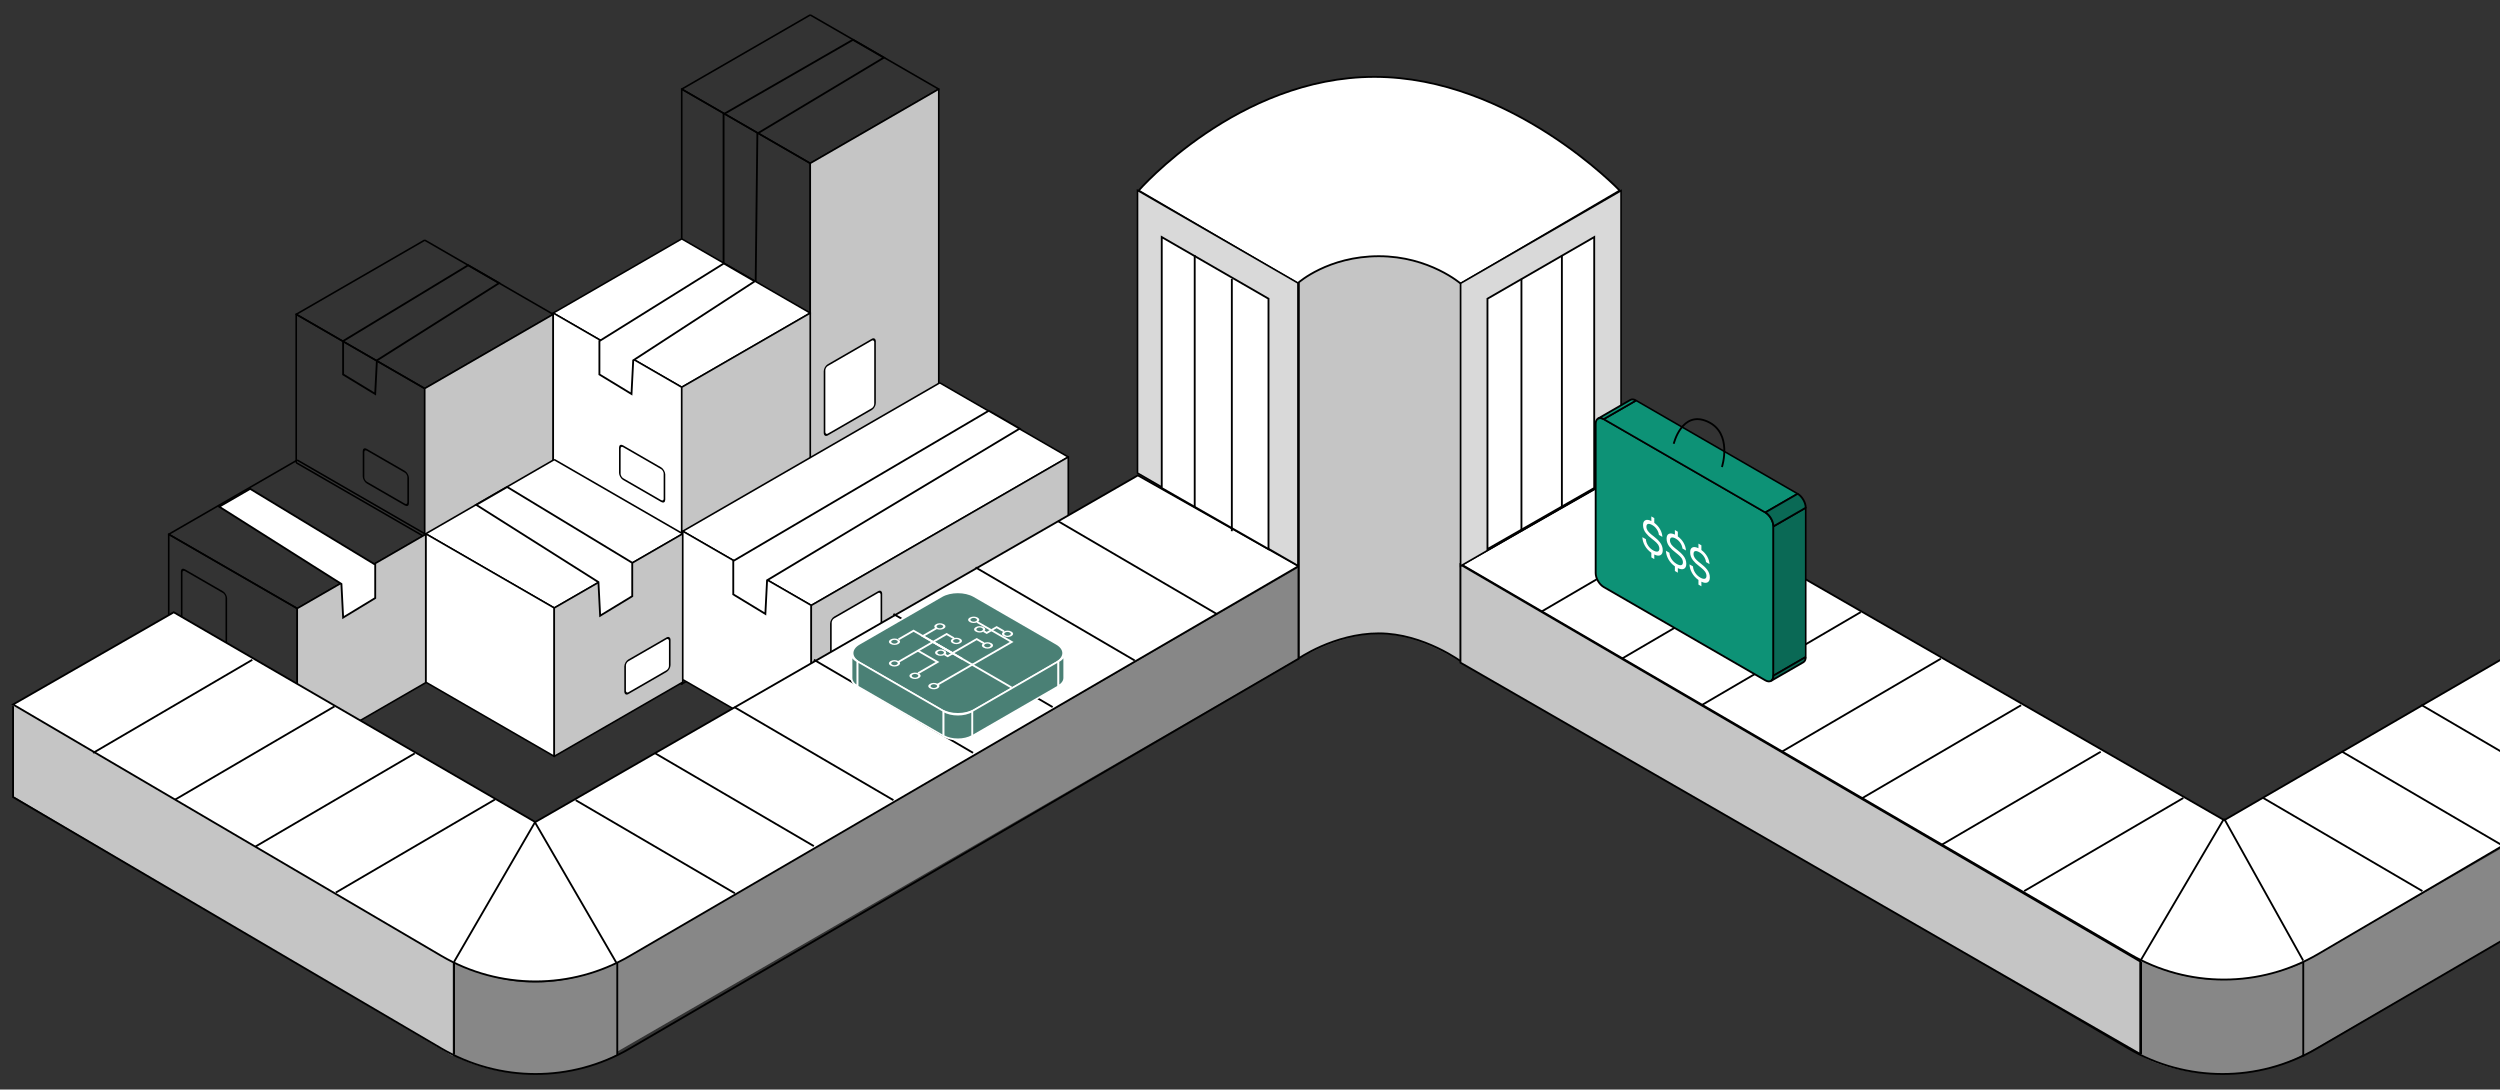<svg width="1340" height="584" viewBox="0 0 1340 584" fill="none" xmlns="http://www.w3.org/2000/svg">
<rect x="0" y="0" width="1340" height="584" fill="#333333" stroke="none"/>
<g clip-path="url(#clip0_134_3490)">
<rect width="79.536" height="79.536" transform="matrix(0.866 0.5 -0.866 0.5 365.406 207.558)" stroke="black" stroke-linejoin="bevel"/>
<rect width="79.536" height="79.536" transform="matrix(0.866 0.5 0 1 296.525 247.326)" stroke="black" stroke-linejoin="bevel"/>
<rect width="79.536" height="79.536" transform="matrix(0.866 -0.5 0 1 365.406 287.094)" stroke="black" stroke-linejoin="bevel"/>
<rect width="79.536" height="79.536" transform="matrix(0.866 0.5 -0.866 0.5 227.648 128.706)" stroke="black" stroke-linejoin="bevel"/>
<rect width="79.536" height="79.536" transform="matrix(0.866 0.5 0 1 158.768 168.474)" stroke="black" stroke-linejoin="bevel"/>
<rect width="79.536" height="79.536" transform="matrix(0.866 -0.5 0 1 227.648 208.242)" fill="#C5C5C5" stroke="black" stroke-linejoin="bevel"/>
<path d="M250.945 142.164L183.903 182.803V200.711L201.101 211.162L202.022 193.157L267.512 151.741L250.945 142.164Z" stroke="black"/>
<rect width="27.623" height="17.582" rx="2" transform="matrix(0.866 0.5 0 1 194.848 240.07)" stroke="black"/>
<rect width="79.536" height="79.536" transform="matrix(0.866 0.5 -0.866 0.5 434.287 8)" stroke="black" stroke-linejoin="bevel"/>
<rect width="79.536" height="159.073" transform="matrix(0.866 0.5 0 1 365.406 47.768)" stroke="black" stroke-linejoin="bevel"/>
<rect width="79.536" height="159.073" transform="matrix(0.866 -0.5 0 1 434.287 87.536)" fill="#C5C5C5" stroke="black" stroke-linejoin="bevel"/>
<path d="M457.193 21.315L387.832 61.22L387.832 141.217L405.031 151.669L405.951 71.574L473.76 30.892L457.193 21.315Z" stroke="black"/>
<rect width="31.256" height="37.209" rx="2" transform="matrix(0.866 -0.5 0 1 441.947 196.706)" fill="white" stroke="black"/>
<rect width="79.536" height="79.536" transform="matrix(0.866 0.5 -0.866 0.5 365.409 128.022)" fill="white" stroke="black" stroke-linejoin="bevel"/>
<rect width="79.536" height="79.536" transform="matrix(0.866 0.5 0 1 296.528 167.791)" fill="white" stroke="black" stroke-linejoin="bevel"/>
<rect width="79.536" height="79.536" transform="matrix(0.866 -0.5 0 1 365.409 207.559)" fill="#C5C5C5" stroke="black" stroke-linejoin="bevel"/>
<path d="M387.973 141.206L321.282 182.806V200.714L338.48 211.165L339.401 193.16L404.54 150.784L387.973 141.206Z" fill="white" stroke="black"/>
<rect width="27.623" height="17.582" rx="2" transform="matrix(0.866 0.5 0 1 332.225 238.187)" fill="white" stroke="black"/>
<rect width="79.536" height="79.536" transform="matrix(0.866 0.5 -0.866 0.5 297.074 246.332)" fill="white" stroke="black" stroke-linejoin="bevel"/>
<rect width="79.536" height="79.536" transform="matrix(0.866 0.5 0 1 228.193 286.1)" fill="white" stroke="black" stroke-linejoin="bevel"/>
<rect width="79.536" height="79.536" transform="matrix(0.866 -0.5 0 1 297.074 325.869)" fill="#C5C5C5" stroke="black" stroke-linejoin="bevel"/>
<path d="M271.837 261.019L338.879 301.658V319.566L321.68 330.018L320.759 312.012L255.27 270.596L271.837 261.019Z" fill="white" stroke="black"/>
<rect width="27.623" height="17.582" rx="2" transform="matrix(0.866 -0.5 0 1 335.06 354.959)" fill="white" stroke="black"/>
<rect width="79.536" height="159.073" transform="matrix(0.866 0.5 -0.866 0.5 503.719 205.19)" fill="white" stroke="black" stroke-linejoin="bevel"/>
<rect width="79.536" height="79.536" transform="matrix(0.866 0.5 0 1 365.957 284.727)" fill="white" stroke="black" stroke-linejoin="bevel"/>
<rect width="159.073" height="79.536" transform="matrix(0.866 -0.5 0 1 434.838 324.495)" fill="#C5C5C5" stroke="black" stroke-linejoin="bevel"/>
<path d="M529.948 220.172L393.032 300.689V318.597L410.23 329.048L411.151 311.043L546.514 229.749L529.948 220.172Z" fill="white" stroke="black"/>
<rect width="31.256" height="37.209" rx="2" transform="matrix(0.866 -0.5 0 1 445.354 331.988)" fill="white" stroke="black"/>
<rect width="79.536" height="79.536" transform="matrix(0.866 0.5 -0.866 0.5 159.313 246.609)" stroke="black" stroke-linejoin="bevel"/>
<rect width="79.536" height="79.536" transform="matrix(0.866 0.5 0 1 90.433 286.378)" stroke="black" stroke-linejoin="bevel"/>
<rect width="79.536" height="79.536" transform="matrix(0.866 -0.5 0 1 159.313 326.146)" fill="#C5C5C5" stroke="black" stroke-linejoin="bevel"/>
<path d="M134.076 262.012L201.118 302.651V320.559L183.92 331.01L182.999 313.005L117.509 271.589L134.076 262.012Z" fill="white" stroke="black"/>
<rect width="27.623" height="35.065" rx="2" transform="matrix(0.866 0.5 0 1 97.384 304.611)" stroke="black"/>
<path d="M736.704 41.203C663.36 41.203 610.327 102.135 610.327 102.135L695.841 152.093C708.653 141.242 782.906 152.093 782.906 152.093L868.159 102.135C868.159 102.135 810.048 41.203 736.704 41.203Z" fill="white" stroke="black"/>
<path d="M7 377.713L242.687 515.772V565.974L7 426.725V377.713Z" fill="#C5C5C5"/>
<rect width="135.408" height="49.708" transform="matrix(0.866 -0.5 0 1 1234.55 515.996)" fill="#878787"/>
<path d="M782.457 354.071V303.324C782.457 303.324 764.97 289.444 739.065 289.444C713.16 289.444 695.673 303.324 695.673 303.324V352.964C695.673 352.964 717.294 339.284 739.065 339.284C760.836 339.284 782.457 354.071 782.457 354.071Z" stroke="#585858"/>
<path d="M243.784 515.623C243.784 515.623 263.048 526.692 286.699 526.692C310.35 526.692 330.67 516.216 330.67 516.216V565.185C330.67 565.185 313.767 575.694 286.699 575.694C259.631 575.694 243.784 565.933 243.784 565.933V515.623Z" fill="#878787"/>
<path d="M1147.61 514.861C1147.61 514.861 1166.87 525.312 1190.52 525.312C1214.17 525.312 1234.49 516.216 1234.49 516.216V565.184C1234.49 565.184 1217.59 575.693 1190.52 575.693C1163.46 575.693 1147.61 565.932 1147.61 565.932V514.861Z" fill="#878787"/>
<path d="M330.865 515.949L695.979 304.249V352.85L330.865 563.649V515.949Z" fill="#878787"/>
<path d="M93.128 328.171L7 377.615L236.473 512.291C267.632 530.578 306.232 530.636 337.445 512.443L696.021 303.449L609.893 254.803L286.915 440.615L93.128 328.171Z" fill="white" stroke="black"/>
<path d="M1385.99 327.171L1472.11 376.615L1242.64 511.291C1211.48 529.578 1172.88 529.636 1141.67 511.444L783.093 302.449L869.221 253.803L1192.2 439.615L1385.99 327.171Z" fill="white" stroke="black"/>
<path d="M782.349 303.432L869.338 253.859L790.432 208.033C759.43 190.028 721.161 189.997 690.129 207.952L610.787 253.859" stroke="black"/>
<path d="M7 378.479V427.236L236.473 561.912C267.632 580.199 306.232 580.257 337.445 562.064L696.021 353.07V304.225" stroke="black"/>
<path d="M783.006 354.457V152.066C783 152.061 782.993 152.055 782.987 152.05C782.858 151.943 782.665 151.785 782.408 151.582C781.895 151.178 781.129 150.598 780.123 149.901C778.112 148.506 775.143 146.643 771.323 144.78C763.682 141.054 752.644 137.327 739.055 137.327C725.462 137.327 714.69 140.868 707.319 144.407C703.633 146.176 700.799 147.945 698.888 149.268C697.933 149.93 697.209 150.48 696.725 150.864C696.484 151.056 696.302 151.206 696.182 151.307C696.179 151.31 696.176 151.312 696.173 151.315V352.832C696.209 352.808 696.245 352.784 696.284 352.76C696.869 352.379 697.729 351.836 698.836 351.185C701.049 349.885 704.248 348.151 708.197 346.418C716.092 342.954 727.009 339.482 739.055 339.482C751.112 339.482 762.301 343.375 770.461 347.255C774.544 349.196 777.876 351.137 780.189 352.594C781.345 353.322 782.247 353.93 782.861 354.356C782.911 354.391 782.959 354.424 783.006 354.457Z" fill="#C5C5C5" stroke="black"/>
<path d="M911.239 427.236L1140.71 561.912C1171.87 580.199 1210.47 580.257 1241.68 562.064L1600.26 353.07V304.225" stroke="black"/>
<path d="M49.911 403.554L135.235 353.648" stroke="black"/>
<path d="M93.988 428.516L179.312 378.61" stroke="black"/>
<path d="M136.988 453.709L222.312 403.803" stroke="black"/>
<path d="M179.988 478.422L265.312 428.516" stroke="black"/>
<path d="M393.899 478.803L308.575 428.896" stroke="black"/>
<path d="M1298.41 477.622L1213.09 427.716" stroke="black"/>
<path d="M1340.44 452.669L1255.12 402.763" stroke="black"/>
<path d="M1383.11 427.716L1297.78 377.81" stroke="black"/>
<path d="M436.224 453.516L350.899 403.609" stroke="black"/>
<path d="M478.886 428.897L393.562 378.99" stroke="black"/>
<path d="M521.548 403.516L436.224 353.61" stroke="black"/>
<path d="M564.21 378.99L478.886 329.084" stroke="black"/>
<path d="M608.224 354.037L522.899 304.131" stroke="black"/>
<path d="M825.359 328.323L910.684 278.416" stroke="black"/>
<path d="M869.338 353.035L954.662 303.129" stroke="black"/>
<path d="M912.035 377.989L997.359 328.082" stroke="black"/>
<path d="M954.998 402.942L1040.32 353.035" stroke="black"/>
<path d="M997.998 427.895L1083.32 377.989" stroke="black"/>
<path d="M1040.66 452.848L1125.98 402.941" stroke="black"/>
<path d="M1084.94 477.622L1170.27 427.716" stroke="black"/>
<path d="M652.312 329.178L566.988 279.272" stroke="black"/>
<path d="M286.84 440.572L243.37 515.557" stroke="black"/>
<path d="M286.84 440.93L330.31 515.914" stroke="black"/>
<path d="M1191.97 439L1147.56 514.503" stroke="black"/>
<path d="M1192.16 438.851L1234.5 514.861" stroke="black"/>
<path d="M330.865 515.996V565.369" stroke="black"/>
<path d="M243.37 515.557V564.93" stroke="black"/>
<path d="M1147.61 515.557V564.93" stroke="black"/>
<path d="M1147.18 565.003L782.799 355.18V302.597L1147.18 515.362V565.003Z" fill="#C5C5C5" stroke="black"/>
<path d="M1234.55 515.557V566.304" stroke="black"/>
<rect x="0.433" y="0.75" width="99.307" height="151.512" transform="matrix(0.866 0.5 0 1 609.33 101.075)" fill="#D9D9D9" stroke="black"/>
<rect x="0.433" y="0.25" width="99.307" height="151.512" transform="matrix(0.866 -0.5 0 1 782.514 151.818)" fill="#D9D9D9" stroke="black"/>
<path d="M622.694 127.072L679.913 160.108V294.323L622.694 261.585V127.072Z" fill="white" stroke="black"/>
<path d="M640.363 136.744V271.993" stroke="black"/>
<path d="M660.265 149.478V284.727" stroke="black"/>
<path d="M854.5 127.072L797.281 160.108V294.323L854.5 261.585V127.072Z" fill="white" stroke="black"/>
<path d="M815.497 149.478V284.727" stroke="black"/>
<path d="M837.168 136.744V271.993" stroke="black"/>
<path d="M504.762 319.53C509.545 316.769 517.3 316.769 522.083 319.53L566.316 345.069C571.099 347.83 571.099 352.307 566.316 355.069L522.083 380.607C517.3 383.368 509.545 383.368 504.762 380.607L460.528 355.069C455.745 352.307 455.745 347.83 460.528 345.069L504.762 319.53Z" fill="#4A8075" stroke="white" stroke-linejoin="bevel"/>
<rect width="53.307" height="13.327" transform="matrix(0.866 0.5 0 1 459.562 354.511)" fill="#4A8075" stroke="white" stroke-linejoin="bevel"/>
<rect width="53.307" height="13.327" transform="matrix(0.866 -0.5 0 1 521.117 381.165)" fill="#4A8075" stroke="white" stroke-linejoin="bevel"/>
<path d="M456.375 350.069C456.375 351.803 457.593 353.374 459.563 354.511V367.838C457.593 366.701 456.375 365.13 456.375 363.395V350.069Z" fill="#4A8075" stroke="white" stroke-linejoin="bevel"/>
<path d="M505.729 381.165C509.978 383.618 516.868 383.618 521.117 381.165V394.492C516.868 396.945 509.978 396.945 505.729 394.492V381.165Z" fill="#4A8075" stroke="white" stroke-linejoin="bevel"/>
<path d="M570.469 350.069C570.469 351.803 569.251 353.374 567.282 354.511V367.838C569.251 366.701 570.469 365.13 570.469 363.395V350.069Z" fill="#4A8075" stroke="white" stroke-linejoin="bevel"/>
<path d="M542.187 368.491L521.055 356.291L502.496 367.006" stroke="white"/>
<path d="M521.133 356.291L542.265 344.091L523.706 333.375" stroke="white"/>
<path d="M521.212 356.291L500.081 344.091L481.521 354.806" stroke="white"/>
<path d="M510.793 350.255L489.661 338.055L481.59 342.715" stroke="white"/>
<path d="M515.749 353.145L494.618 340.945L502 336.683" stroke="white"/>
<path d="M492.097 360.846L502.512 354.833L491.876 348.692" stroke="white"/>
<path d="M527.45 344.834L523.5 342.553L510.626 349.986" stroke="white"/>
<path d="M538.156 338.427L534.206 336.147L531.545 337.683" stroke="white"/>
<path d="M511.333 342.123L507.383 339.842L500.027 344.089" stroke="white"/>
<path d="M527.221 338.283L528.885 339.244L531.545 337.708" stroke="white"/>
<path d="M506.302 350.766L507.966 351.727L510.626 350.19" stroke="white"/>
<circle cx="2.404" cy="2.404" r="1.904" transform="matrix(0.866 -0.5 0.866 0.5 496.384 367.749)" stroke="white"/>
<circle cx="2.404" cy="2.404" r="1.904" transform="matrix(0.866 -0.5 0.866 0.5 520.946 337.33)" stroke="white"/>
<circle cx="2.404" cy="2.404" r="1.904" transform="matrix(0.866 -0.5 0.866 0.5 500.027 349.813)" stroke="white"/>
<circle cx="2.404" cy="2.404" r="1.904" transform="matrix(0.866 -0.5 0.866 0.5 475.28 343.965)" stroke="white"/>
<circle cx="2.404" cy="2.404" r="1.904" transform="matrix(0.866 -0.5 0.866 0.5 486.291 362.233)" stroke="white"/>
<circle cx="2.404" cy="2.404" r="1.904" transform="matrix(0.866 -0.5 0.866 0.5 525.11 345.948)" stroke="white"/>
<circle cx="2.404" cy="2.404" r="1.904" transform="matrix(0.866 -0.5 0.866 0.5 475.28 355.548)" stroke="white"/>
<circle cx="2.404" cy="2.404" r="1.904" transform="matrix(0.866 -0.5 0.866 0.5 535.874 339.734)" stroke="white"/>
<circle cx="2.404" cy="2.404" r="1.904" transform="matrix(0.866 -0.5 0.866 0.5 508.464 343.545)" stroke="white"/>
<circle cx="2.404" cy="2.404" r="1.904" transform="matrix(0.866 -0.5 0.866 0.5 499.613 335.779)" stroke="white"/>
<circle cx="2.404" cy="2.404" r="1.904" transform="matrix(0.866 0.5 -0.866 0.5 521.907 329.816)" stroke="white"/>
<path d="M855.281 227.158C855.281 224.397 857.22 223.277 859.611 224.658L946.214 274.658C948.605 276.039 950.544 279.397 950.544 282.158V362.158C950.544 364.92 948.605 366.039 946.214 364.658L859.611 314.658C857.22 313.277 855.281 309.92 855.281 307.158V227.158Z" fill="#0D9276" stroke="black" stroke-linejoin="bevel"/>
<rect width="20" height="80" transform="matrix(0.866 -0.5 0 1 950.544 282.158)" fill="#0A6955" stroke="black" stroke-linejoin="bevel"/>
<rect width="100" height="20" transform="matrix(0.866 0.5 -0.866 0.5 876.932 214.658)" fill="#0D9276" stroke="black" stroke-linejoin="bevel"/>
<path d="M856.55 224.355C857.395 223.867 858.503 224.018 859.612 224.658L876.932 214.658C875.824 214.018 874.716 213.867 873.87 214.355L856.55 224.355Z" fill="#0D9276" stroke="black" stroke-linejoin="bevel"/>
<path d="M950.544 282.158C950.544 279.397 948.605 276.039 946.214 274.658L963.534 264.658C965.926 266.039 967.865 269.397 967.865 272.158L950.544 282.158Z" fill="#0A6955" stroke="black" stroke-linejoin="bevel"/>
<path d="M949.275 364.962C950.121 364.473 950.544 363.438 950.544 362.158L967.864 352.158C967.864 353.438 967.441 354.473 966.596 354.962L949.275 364.962Z" fill="#0A6955" stroke="black" stroke-linejoin="bevel"/>
<path d="M897.122 237.856C897.122 237.856 901.458 219.79 915.188 225.932C928.919 232.074 922.957 250.321 922.957 250.321" stroke="black"/>
<path d="M891.227 294.918C891.227 296.262 890.812 297.15 889.98 297.582C889.149 297.998 888.054 297.878 886.696 297.222V299.67L885.117 298.758V296.286C883.648 295.246 882.491 293.978 881.646 292.482C880.814 290.994 880.371 289.474 880.316 287.922L882.186 289.002C882.255 290.178 882.643 291.314 883.35 292.41C884.057 293.49 884.964 294.35 886.073 294.99C887.071 295.566 887.874 295.782 888.484 295.638C889.107 295.486 889.419 294.962 889.419 294.066C889.419 293.666 889.343 293.27 889.191 292.878C889.052 292.478 888.879 292.13 888.671 291.834C888.463 291.522 888.158 291.17 887.756 290.778C887.368 290.394 887.015 290.078 886.696 289.83C886.392 289.574 885.969 289.234 885.429 288.81C884.75 288.29 884.161 287.798 883.662 287.334C883.177 286.862 882.685 286.322 882.186 285.714C881.701 285.098 881.327 284.434 881.064 283.722C880.801 282.994 880.669 282.238 880.669 281.454C880.669 280.11 881.071 279.246 881.874 278.862C882.692 278.47 883.773 278.606 885.117 279.27V276.798L886.696 277.71V280.23C887.999 281.19 889.031 282.338 889.793 283.674C890.555 285.01 890.971 286.378 891.04 287.778L889.17 286.698C889.059 285.658 888.685 284.666 888.047 283.722C887.424 282.77 886.62 282.01 885.636 281.442C884.666 280.882 883.897 280.678 883.329 280.83C882.761 280.982 882.477 281.498 882.477 282.378C882.477 282.762 882.546 283.146 882.685 283.53C882.837 283.922 883.011 284.262 883.205 284.55C883.412 284.846 883.71 285.186 884.098 285.57C884.5 285.946 884.854 286.262 885.158 286.518C885.463 286.758 885.886 287.09 886.426 287.514C887.105 288.034 887.694 288.534 888.193 289.014C888.692 289.478 889.191 290.022 889.689 290.646C890.188 291.27 890.569 291.946 890.833 292.674C891.096 293.386 891.227 294.134 891.227 294.918ZM903.852 302.208C903.852 303.552 903.437 304.44 902.605 304.872C901.774 305.288 900.679 305.168 899.321 304.512V306.96L897.742 306.048V303.576C896.273 302.536 895.116 301.268 894.271 299.772C893.439 298.284 892.996 296.764 892.941 295.212L894.811 296.292C894.88 297.468 895.268 298.604 895.975 299.7C896.682 300.78 897.589 301.64 898.698 302.28C899.696 302.856 900.499 303.072 901.109 302.928C901.732 302.776 902.044 302.252 902.044 301.356C902.044 300.956 901.968 300.56 901.816 300.168C901.677 299.768 901.504 299.42 901.296 299.124C901.088 298.812 900.783 298.46 900.381 298.068C899.993 297.684 899.64 297.368 899.321 297.12C899.017 296.864 898.594 296.524 898.054 296.1C897.375 295.58 896.786 295.088 896.287 294.624C895.802 294.152 895.31 293.612 894.811 293.004C894.326 292.388 893.952 291.724 893.689 291.012C893.426 290.284 893.294 289.528 893.294 288.744C893.294 287.4 893.696 286.536 894.499 286.152C895.317 285.76 896.398 285.896 897.742 286.56V284.088L899.321 285V287.52C900.624 288.48 901.656 289.628 902.418 290.964C903.18 292.3 903.596 293.668 903.665 295.068L901.795 293.988C901.684 292.948 901.31 291.956 900.672 291.012C900.049 290.06 899.245 289.3 898.261 288.732C897.291 288.172 896.522 287.968 895.954 288.12C895.386 288.272 895.102 288.788 895.102 289.668C895.102 290.052 895.171 290.436 895.31 290.82C895.462 291.212 895.636 291.552 895.83 291.84C896.037 292.136 896.335 292.476 896.723 292.86C897.125 293.236 897.479 293.552 897.783 293.808C898.088 294.048 898.511 294.38 899.051 294.804C899.73 295.324 900.319 295.824 900.818 296.304C901.317 296.768 901.816 297.312 902.314 297.936C902.813 298.56 903.194 299.236 903.458 299.964C903.721 300.676 903.852 301.424 903.852 302.208ZM916.478 309.497C916.478 310.841 916.062 311.729 915.23 312.161C914.399 312.577 913.304 312.457 911.946 311.801V314.249L910.367 313.337V310.865C908.898 309.825 907.741 308.557 906.896 307.061C906.064 305.573 905.621 304.053 905.566 302.501L907.436 303.581C907.505 304.757 907.893 305.893 908.6 306.989C909.307 308.069 910.214 308.929 911.323 309.569C912.321 310.145 913.124 310.361 913.734 310.217C914.357 310.065 914.669 309.541 914.669 308.645C914.669 308.245 914.593 307.849 914.441 307.457C914.302 307.057 914.129 306.709 913.921 306.413C913.713 306.101 913.408 305.749 913.006 305.357C912.619 304.973 912.265 304.657 911.946 304.409C911.642 304.153 911.219 303.813 910.679 303.389C910 302.869 909.411 302.377 908.912 301.913C908.427 301.441 907.935 300.901 907.436 300.293C906.951 299.677 906.577 299.013 906.314 298.301C906.051 297.573 905.919 296.817 905.919 296.033C905.919 294.689 906.321 293.825 907.124 293.441C907.942 293.049 909.023 293.185 910.367 293.849V291.377L911.946 292.289V294.809C913.249 295.769 914.281 296.917 915.043 298.253C915.805 299.589 916.221 300.957 916.29 302.357L914.42 301.277C914.309 300.237 913.935 299.245 913.297 298.301C912.674 297.349 911.87 296.589 910.886 296.021C909.917 295.461 909.147 295.257 908.579 295.409C908.011 295.561 907.727 296.077 907.727 296.957C907.727 297.341 907.796 297.725 907.935 298.109C908.087 298.501 908.261 298.841 908.455 299.129C908.663 299.425 908.96 299.765 909.348 300.149C909.75 300.525 910.104 300.841 910.408 301.097C910.713 301.337 911.136 301.669 911.676 302.093C912.355 302.613 912.944 303.113 913.443 303.593C913.942 304.057 914.441 304.601 914.939 305.225C915.438 305.849 915.819 306.525 916.083 307.253C916.346 307.965 916.478 308.713 916.478 309.497Z" fill="white"/>
</g>
<defs>
<clipPath id="clip0_134_3490">
<rect width="1340" height="584" fill="white"/>
</clipPath>
</defs>
</svg>

